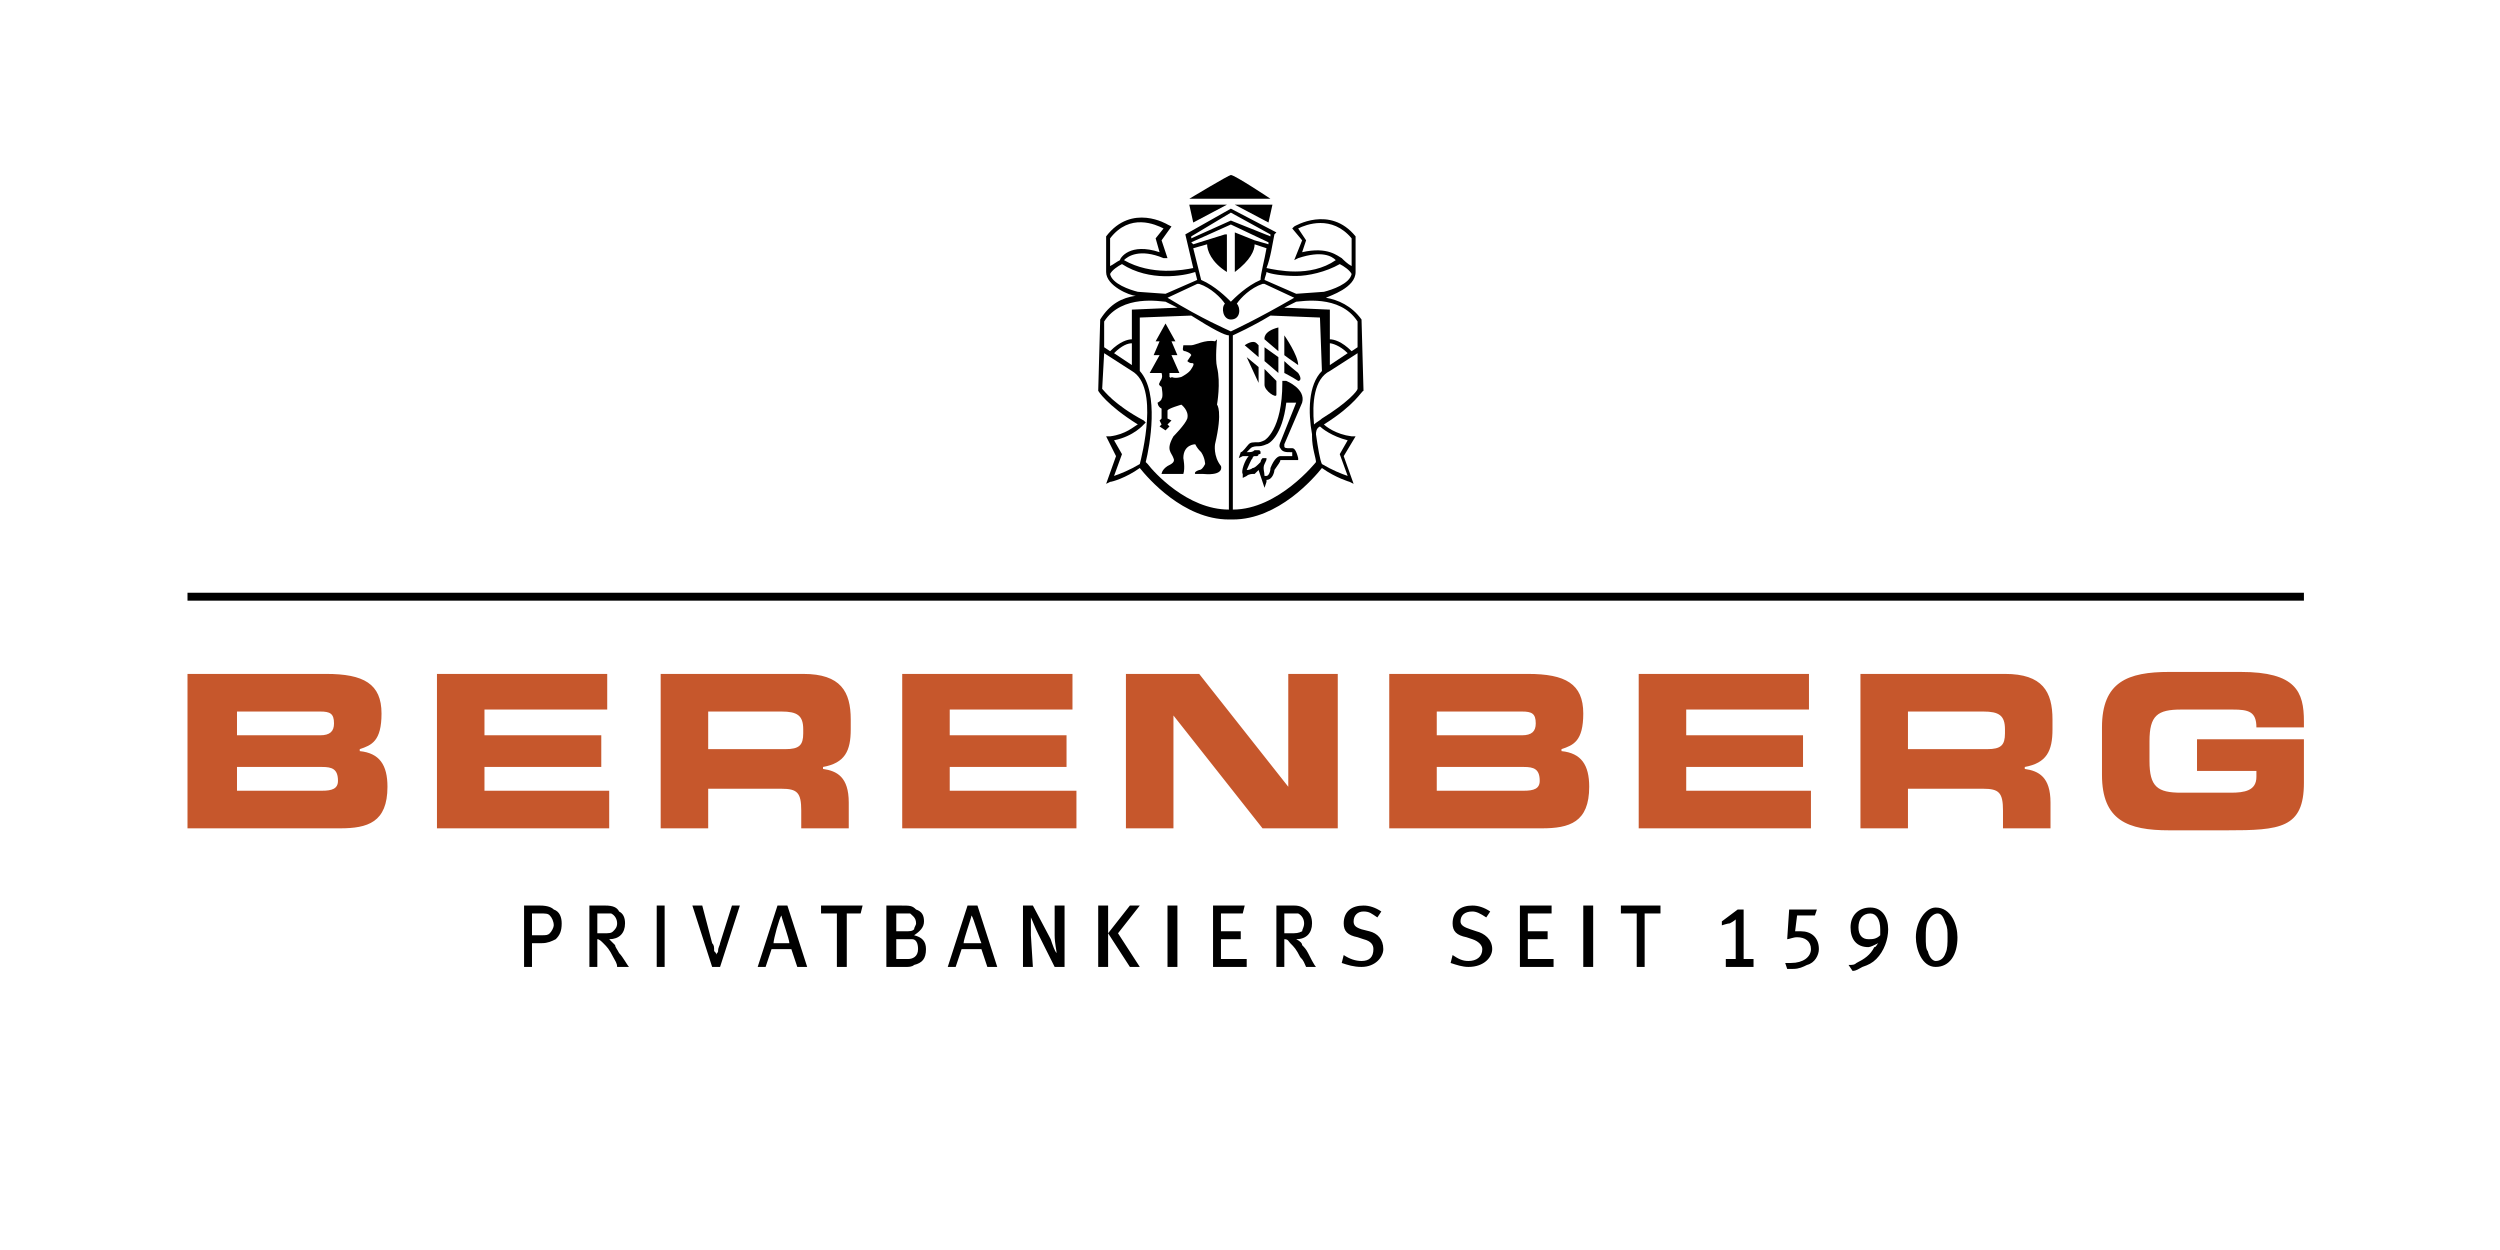 <?xml version="1.0" encoding="UTF-8"?> <svg xmlns="http://www.w3.org/2000/svg" width="400" height="200" viewBox="0 0 400 200"><g fill="none" fill-rule="evenodd" transform="translate(30 28)"><polygon fill="#000" points="0 68.106 338.627 68.106 338.627 66.839 0 66.839"></polygon><path fill="#C6572C" fill-rule="nonzero" d="M306.317,88.379 C306.317,81.093 310.435,79.509 317.087,79.509 C328.491,79.509 328.491,79.509 328.491,79.509 C337.36,79.509 338.627,82.677 338.627,87.429 C338.627,88.379 338.627,88.379 338.627,88.379 C331.025,88.379 331.025,88.379 331.025,88.379 C331.025,85.845 329.758,85.528 327.224,85.528 C318.988,85.528 318.988,85.528 318.988,85.528 C315.186,85.528 313.919,86.478 313.919,90.596 C313.919,93.764 313.919,93.764 313.919,93.764 C313.919,97.882 315.186,98.832 318.988,98.832 C326.907,98.832 326.907,98.832 326.907,98.832 C329.124,98.832 331.025,98.516 331.025,96.298 C331.025,95.348 331.025,95.348 331.025,95.348 C321.522,95.348 321.522,95.348 321.522,95.348 C321.522,90.28 321.522,90.28 321.522,90.28 C338.627,90.28 338.627,90.28 338.627,90.28 C338.627,97.248 338.627,97.248 338.627,97.248 C338.627,104.534 334.826,104.851 326.273,104.851 C317.087,104.851 317.087,104.851 317.087,104.851 C310.435,104.851 306.317,103.267 306.317,95.981 C306.317,88.379 306.317,88.379 306.317,88.379 L306.317,88.379 L306.317,88.379 Z M267.671,79.826 C290.795,79.826 290.795,79.826 290.795,79.826 C296.814,79.826 298.398,82.677 298.398,87.112 C298.398,88.696 298.398,88.696 298.398,88.696 C298.398,92.18 297.447,94.081 293.963,94.714 C293.963,95.031 293.963,95.031 293.963,95.031 C296.18,95.348 298.081,96.298 298.081,100.416 C298.081,104.534 298.081,104.534 298.081,104.534 C290.478,104.534 290.478,104.534 290.478,104.534 C290.478,101.683 290.478,101.683 290.478,101.683 C290.478,98.832 289.845,98.199 287.311,98.199 C275.273,98.199 275.273,98.199 275.273,98.199 C275.273,104.534 275.273,104.534 275.273,104.534 C267.671,104.534 267.671,104.534 267.671,104.534 C267.671,79.826 267.671,79.826 267.671,79.826 L267.671,79.826 L267.671,79.826 Z M275.273,91.863 C287.944,91.863 287.944,91.863 287.944,91.863 C290.161,91.863 290.795,91.23 290.795,89.329 C290.795,88.696 290.795,88.696 290.795,88.696 C290.795,86.478 289.845,85.845 287.311,85.845 C275.273,85.845 275.273,85.845 275.273,85.845 C275.273,91.863 275.273,91.863 275.273,91.863 L275.273,91.863 L275.273,91.863 Z M232.193,79.826 L259.435,79.826 L259.435,85.528 L239.795,85.528 L239.795,89.646 L258.484,89.646 L258.484,94.714 L239.795,94.714 L239.795,98.516 L259.752,98.516 L259.752,104.534 L232.193,104.534 L232.193,79.826 L232.193,79.826 Z M192.28,79.826 C214.453,79.826 214.453,79.826 214.453,79.826 C220.472,79.826 223.323,81.41 223.323,86.161 C223.323,90.596 221.739,91.23 219.839,91.863 C219.839,92.18 219.839,92.18 219.839,92.18 C223.006,92.497 224.273,94.398 224.273,97.882 C224.273,103.584 221.106,104.534 216.671,104.534 C192.28,104.534 192.28,104.534 192.28,104.534 C192.28,79.826 192.28,79.826 192.28,79.826 L192.28,79.826 Z M199.882,89.646 C213.503,89.646 213.503,89.646 213.503,89.646 C215.087,89.646 215.72,89.012 215.72,87.745 C215.72,86.161 215.087,85.845 213.503,85.845 C199.882,85.845 199.882,85.845 199.882,85.845 C199.882,89.646 199.882,89.646 199.882,89.646 L199.882,89.646 Z M199.882,98.516 C213.82,98.516 213.82,98.516 213.82,98.516 C215.404,98.516 216.354,98.199 216.354,96.932 C216.354,95.031 215.404,94.714 213.82,94.714 C199.882,94.714 199.882,94.714 199.882,94.714 C199.882,98.516 199.882,98.516 199.882,98.516 L199.882,98.516 L199.882,98.516 Z M150.149,79.826 L161.87,79.826 L176.124,97.882 L176.124,79.826 L184.043,79.826 L184.043,104.534 L172.006,104.534 L157.752,86.478 L157.752,104.534 L150.149,104.534 L150.149,79.826 L150.149,79.826 Z M114.354,79.826 L141.596,79.826 L141.596,85.528 L121.957,85.528 L121.957,89.646 L140.646,89.646 L140.646,94.714 L121.957,94.714 L121.957,98.516 L142.23,98.516 L142.23,104.534 L114.354,104.534 L114.354,79.826 L114.354,79.826 Z M75.708,79.826 C98.516,79.826 98.516,79.826 98.516,79.826 C104.534,79.826 106.118,82.677 106.118,87.112 C106.118,88.696 106.118,88.696 106.118,88.696 C106.118,92.18 105.168,94.081 101.683,94.714 C101.683,95.031 101.683,95.031 101.683,95.031 C103.901,95.348 105.801,96.298 105.801,100.416 C105.801,104.534 105.801,104.534 105.801,104.534 C98.199,104.534 98.199,104.534 98.199,104.534 C98.199,101.683 98.199,101.683 98.199,101.683 C98.199,98.832 97.565,98.199 95.031,98.199 C83.311,98.199 83.311,98.199 83.311,98.199 C83.311,104.534 83.311,104.534 83.311,104.534 C75.708,104.534 75.708,104.534 75.708,104.534 C75.708,79.826 75.708,79.826 75.708,79.826 L75.708,79.826 Z M83.311,91.863 C95.665,91.863 95.665,91.863 95.665,91.863 C97.882,91.863 98.516,91.23 98.516,89.329 C98.516,88.696 98.516,88.696 98.516,88.696 C98.516,86.478 97.565,85.845 95.031,85.845 C83.311,85.845 83.311,85.845 83.311,85.845 C83.311,91.863 83.311,91.863 83.311,91.863 L83.311,91.863 L83.311,91.863 Z M39.913,79.826 L67.155,79.826 L67.155,85.528 L47.516,85.528 L47.516,89.646 L66.205,89.646 L66.205,94.714 L47.516,94.714 L47.516,98.516 L67.472,98.516 L67.472,104.534 L39.913,104.534 L39.913,79.826 L39.913,79.826 Z M0,79.826 C22.174,79.826 22.174,79.826 22.174,79.826 C28.193,79.826 31.043,81.41 31.043,86.161 C31.043,90.596 29.46,91.23 27.559,91.863 C27.559,92.18 27.559,92.18 27.559,92.18 C30.727,92.497 31.994,94.398 31.994,97.882 C31.994,103.584 28.826,104.534 24.391,104.534 C0,104.534 0,104.534 0,104.534 C0,79.826 0,79.826 0,79.826 L0,79.826 Z M7.919,89.646 C21.224,89.646 21.224,89.646 21.224,89.646 C22.807,89.646 23.441,89.012 23.441,87.745 C23.441,86.161 22.807,85.845 21.224,85.845 C7.919,85.845 7.919,85.845 7.919,85.845 C7.919,89.646 7.919,89.646 7.919,89.646 L7.919,89.646 Z M7.919,98.516 C21.54,98.516 21.54,98.516 21.54,98.516 C23.124,98.516 24.075,98.199 24.075,96.932 C24.075,95.031 23.124,94.714 21.54,94.714 C7.919,94.714 7.919,94.714 7.919,94.714 C7.919,98.516 7.919,98.516 7.919,98.516 L7.919,98.516 L7.919,98.516 Z"></path><polyline fill="#000" fill-rule="nonzero" points="174.54 29.143 172.323 27.559 172.323 29.776 174.54 31.677 174.54 29.143"></polyline><path fill="#000" fill-rule="nonzero" d="M177.708 30.41C177.708 28.826 175.491 25.658 175.491 25.658 175.491 28.826 175.491 28.826 175.491 28.826 175.491 28.826 176.758 29.776 177.708 30.41L177.708 30.41M174.54 28.193C174.54 28.193 174.54 25.658 174.54 24.391 172.006 25.025 172.323 26.292 172.323 26.292 174.54 28.193 174.54 28.193 174.54 28.193L174.54 28.193M171.373 27.242L171.056 26.925C170.422 26.292 169.155 27.242 169.155 27.242 171.373 29.143 171.373 29.143 171.373 29.143 171.373 27.242 171.373 27.242 171.373 27.242L171.373 27.242M177.708 31.677C176.124 30.41 175.491 29.776 175.491 29.776 175.491 31.677 175.491 31.677 175.491 31.677 175.491 31.677 176.758 32.311 177.708 32.944 178.025 32.944 178.342 32.627 177.708 31.677L177.708 31.677M172.323 33.578C172.323 34.528 174.224 35.795 174.224 35.161 174.224 34.845 174.224 32.944 174.224 32.944 172.323 31.043 172.323 31.043 172.323 31.043 172.323 31.043 172.323 32.944 172.323 33.578L172.323 33.578"></path><polyline fill="#000" fill-rule="nonzero" points="171.373 30.727 169.472 29.143 171.373 33.261 171.373 30.727"></polyline><path fill="#000" fill-rule="nonzero" d="M175.807 32.944C175.174 32.944 175.174 32.944 175.174 32.944 175.174 33.261 175.174 33.261 175.174 33.261 175.174 40.863 172.323 42.447 172.323 42.447L172.323 42.447C172.323 42.447 171.689 42.764 171.373 42.764 170.422 42.764 170.106 42.764 169.789 43.081 169.472 43.398 168.839 44.348 168.522 44.348 168.205 45.298 168.205 45.298 168.205 45.298 168.839 44.981 168.839 44.981 168.839 44.981 169.155 44.981 169.472 44.981 169.789 44.981 169.155 45.615 168.522 47.516 168.839 47.832 168.839 48.466 168.839 48.466 168.839 48.466 169.472 48.149 169.472 48.149 169.472 48.149 169.789 47.832 170.422 47.832 170.422 47.832L170.422 47.832C170.739 47.832 170.739 47.832 170.739 47.832 170.739 47.832 171.056 47.516 171.373 47.199 171.689 48.149 172.006 49.099 172.006 49.099 172.323 50.05 172.323 50.05 172.323 50.05 172.64 49.099 172.64 49.099 172.64 49.099L172.64 48.783C173.59 48.783 173.907 47.516 173.907 47.199 174.54 46.248 174.857 45.932 174.857 45.615 177.708 45.615 177.708 45.615 177.708 45.615 177.708 45.298 177.708 45.298 177.708 45.298 177.391 44.031 177.075 43.714 176.758 43.714 176.758 43.714 176.758 43.714 176.441 43.714 175.807 43.714 175.491 43.714 175.491 43.398L175.491 43.081C178.342 36.429 178.342 36.429 178.342 36.429L178.342 36.429C178.975 34.211 175.807 32.944 175.807 32.944L175.807 32.944 175.807 32.944zM174.857 42.764L174.857 42.764C174.857 42.764 174.54 43.398 174.857 43.714 175.174 44.348 175.807 44.348 176.441 44.348 176.758 44.348 176.758 44.348 176.758 44.348 176.758 44.665 176.758 44.665 176.758 44.981 174.857 44.981 174.857 44.981 174.857 44.981L174.857 44.981C174.54 44.981 173.907 45.298 173.273 46.882L173.273 46.882C173.273 47.516 172.957 48.149 172.64 48.149L172.323 48.149C172.323 47.516 172.006 46.882 172.323 46.248 172.64 45.615 172.64 45.615 172.64 45.298 172.323 45.298 172.323 45.298 172.323 45.298L172.323 45.298C172.006 45.298 172.006 45.298 172.006 45.298 171.689 45.615 171.689 45.932 171.689 45.932 171.056 46.565 170.739 46.882 170.422 46.882 170.422 46.882 170.106 47.199 169.472 47.199 169.789 46.565 170.106 45.615 170.422 45.298 170.422 44.981 170.739 44.981 170.739 44.981 171.056 44.981 171.056 44.981 171.056 44.981 171.056 44.981 171.373 44.981 171.373 44.665L171.373 44.665C171.689 44.665 171.689 44.665 171.689 44.348 171.689 44.348 171.689 44.031 171.373 44.031L171.373 44.031C171.056 44.031 170.739 44.031 170.739 44.031L170.739 44.031C170.422 44.348 170.106 44.348 169.472 44.348 169.789 44.031 170.106 43.714 170.106 43.714 170.422 43.398 171.056 43.398 171.373 43.398 172.006 43.398 172.64 43.081 172.64 43.081 172.957 43.081 175.174 41.814 175.807 36.429 176.124 36.429 176.758 36.429 177.391 36.429 174.857 42.764 174.857 42.764 174.857 42.764L174.857 42.764 174.857 42.764zM164.404 43.081C165.671 37.696 164.72 36.745 164.72 36.745 164.72 36.745 165.354 33.261 164.72 30.727 164.404 29.46 164.72 26.292 164.72 26.292 164.72 26.292 164.72 26.292 164.404 26.609 162.82 26.292 161.236 27.242 160.602 27.242 159.969 27.242 159.652 27.242 159.335 27.242 159.335 27.559 159.019 28.193 159.652 28.193 160.602 28.509 160.602 28.826 160.602 28.826 159.969 29.776 159.969 29.776 159.969 29.776 159.969 29.776 160.286 30.093 160.602 30.093 160.919 30.093 161.236 30.093 160.602 31.043 160.286 31.677 159.019 32.311 159.019 32.311 159.019 32.311 158.068 32.627 157.435 32.311 157.435 32.627 157.118 32.311 157.118 32.311 157.118 31.677 157.118 31.677 157.118 31.677 158.702 31.677 158.702 31.677 158.702 31.677 157.435 28.826 157.435 28.826 157.435 28.826 158.385 28.826 158.385 28.826 158.385 28.826 157.435 26.609 157.435 26.609 157.435 26.609 158.068 26.609 158.068 26.609 158.068 26.609 156.484 23.758 156.484 23.758 156.484 23.758 154.901 26.609 154.901 26.609 154.901 26.609 155.534 26.609 155.534 26.609 155.534 26.609 154.584 28.826 154.584 28.826 154.584 28.826 155.534 28.826 155.534 28.826 155.534 28.826 153.95 31.677 153.95 31.677 153.95 31.677 155.851 31.677 155.851 31.677 155.851 31.677 156.168 32.627 155.534 32.944 155.534 33.261 155.217 33.578 155.851 33.894 155.851 33.894 155.851 33.894 156.168 35.478 155.851 35.795 155.851 36.112 155.217 36.429 155.217 36.429 155.217 36.429 155.217 37.062 155.851 37.379 155.851 37.696 155.851 38.963 155.851 38.963 155.534 39.28 155.534 39.28 155.534 39.28 155.851 39.913 155.851 39.913 155.851 39.913 155.534 40.23 155.534 40.23 155.534 40.23 156.484 40.863 156.484 40.863 156.484 40.863 157.118 40.23 157.118 40.23 157.118 40.23 156.801 39.913 156.801 39.913 156.801 39.913 157.435 39.28 157.435 39.28 157.435 39.28 156.801 38.963 156.801 38.963 156.801 38.963L156.801 37.696C156.801 37.379 159.019 36.745 159.019 36.745 159.019 36.745 160.286 37.696 159.969 38.963 159.652 39.913 157.752 41.814 157.752 41.814 156.484 44.031 157.435 44.348 157.752 45.298 158.068 45.932 157.435 46.248 156.801 46.565 155.851 47.199 155.851 47.832 155.851 47.832 157.435 47.832 157.435 47.832 157.435 47.832 159.335 47.832 159.335 47.832 159.335 47.832 159.652 46.882 159.335 45.298 159.335 45.298 159.335 43.081 161.236 43.081 161.236 43.081 161.553 43.714 161.87 44.031 162.186 44.348 162.82 45.298 162.82 46.248 162.82 46.248 162.503 46.882 162.186 47.199 161.87 47.199 160.919 47.516 161.236 47.832 161.236 47.832L162.503 47.832C165.988 48.149 165.354 46.565 165.354 46.565 164.087 44.981 164.404 43.081 164.404 43.081L164.404 43.081"></path><polyline fill="#000" fill-rule="nonzero" points="166.304 4.752 160.286 4.752 160.919 7.602 166.304 4.752 166.304 4.752"></polyline><path fill="#000" fill-rule="nonzero" d="M166.938 0C166.621 0 160.286 3.801 160.286 3.801 173.273 3.801 173.273 3.801 173.273 3.801 173.273 3.801 167.571 0 166.938 0L166.938 0M187.845 23.124L187.845 23.124 187.845 23.124C186.261 20.907 184.043 19.957 182.143 19.64 182.776 19.323 186.894 18.056 186.894 15.522 186.894 9.82 186.894 9.82 186.894 9.82L186.894 9.82 186.894 9.82C182.776 4.752 177.075 8.236 177.075 8.236 176.758 8.553 176.758 8.553 176.758 8.553 178.342 10.453 178.342 10.453 178.342 10.453 177.075 13.621 177.075 13.621 177.075 13.621 177.708 13.304 177.708 13.304 177.708 13.304 181.509 12.037 183.093 12.988 183.727 13.621 179.609 16.472 174.224 15.205 172.64 14.888 173.273 13.304 173.59 11.087 173.907 9.503 174.224 9.186 174.224 9.186 174.224 9.186 166.938 5.385 166.938 5.385 166.938 5.385 159.652 9.503 159.652 9.503 159.652 9.503 160.919 14.888 160.919 14.888 160.919 14.888 159.335 15.205 154.267 16.155 149.832 13.621 150.466 12.988 152.366 11.72 156.168 13.304 156.801 13.304 156.801 13.304 156.801 13.304 155.851 10.453 155.851 10.453 155.851 10.453 157.435 8.236 157.435 8.236 157.435 8.236 156.801 7.919 156.801 7.919 156.801 7.919 156.801 7.919 151.099 4.435 146.981 9.82L146.981 9.82C146.981 15.522 146.981 15.522 146.981 15.522 146.981 17.739 150.783 19.323 151.733 19.323 149.516 19.64 147.615 20.59 146.031 23.124L146.031 23.124C145.714 34.528 145.714 34.528 145.714 34.528L145.714 34.528C145.714 34.528 146.981 36.745 152.05 39.913 151.416 40.23 150.149 41.497 147.615 41.814 146.981 41.814 146.981 41.814 146.981 41.814 148.565 44.981 148.565 44.981 148.565 44.981 146.981 49.416 146.981 49.416 146.981 49.416 147.615 49.099 147.615 49.099 147.615 49.099 147.932 49.099 150.149 48.466 152.366 46.882 153.634 48.466 159.335 55.118 166.621 55.118 166.621 55.118 166.621 55.118 166.938 55.118L167.255 55.118C174.54 55.118 180.242 48.466 181.509 46.882 183.727 48.466 185.944 49.099 185.944 49.099 186.578 49.416 186.578 49.416 186.578 49.416 184.994 44.981 184.994 44.981 184.994 44.981 186.894 41.814 186.894 41.814 186.894 41.814 186.261 41.814 186.261 41.814 186.261 41.814 183.727 41.497 182.143 40.23 181.826 39.913 186.894 36.745 187.845 34.528 188.161 34.528L188.161 34.528C187.845 23.124 187.845 23.124 187.845 23.124L187.845 23.124 187.845 23.124zM187.211 23.441C187.211 27.559 187.211 27.559 187.211 27.559 186.261 28.193 186.261 28.193 186.261 28.193 184.677 26.609 183.41 26.292 182.776 26.292 182.776 21.54 182.776 21.54 182.776 21.54 175.491 21.224 175.491 21.224 175.491 21.224 176.124 20.907 176.758 20.59 177.391 20.273 178.025 20.273 184.36 19.006 187.211 23.441L187.211 23.441zM182.776 30.41C182.776 26.925 182.776 26.925 182.776 26.925 183.093 26.925 184.36 27.242 185.627 28.509 182.776 30.41 182.776 30.41 182.776 30.41L182.776 30.41zM166.938 25.025C166.304 24.708 162.503 23.124 156.801 19.64L156.801 19.64C161.553 17.422 161.553 17.422 161.553 17.422 161.87 17.422 161.87 17.422 161.87 17.422 163.77 18.056 165.354 19.64 165.988 20.59 165.354 21.224 165.671 23.124 166.938 23.124 168.522 23.124 168.522 21.224 167.888 20.59 168.522 19.64 170.106 18.056 172.006 17.422 172.323 17.422 172.323 17.422 172.323 17.422 177.075 19.64 177.075 19.64 177.075 19.64L177.075 19.64 177.075 19.64C171.056 23.124 167.571 24.708 166.938 25.025L166.938 25.025 166.938 25.025zM163.137 11.087C163.137 12.037 163.77 13.938 166.304 15.522 166.304 9.503 166.304 9.503 166.304 9.503 165.988 9.503 165.988 9.503 165.988 9.503L165.988 9.503C160.919 11.087 160.919 11.087 160.919 11.087 160.602 10.77 160.602 10.77 160.602 10.77 166.938 7.919 166.938 7.919 166.938 7.919 172.957 10.77 172.957 10.77 172.957 10.77 172.957 10.77 172.957 10.77 172.957 11.087 170.739 10.453 170.739 10.453 170.739 10.453L170.739 10.453C167.571 9.186 167.571 9.186 167.571 9.186 167.571 15.522 167.571 15.522 167.571 15.522 170.106 13.621 170.739 12.037 170.739 11.087 172.64 11.72 172.64 11.72 172.64 11.72 172.323 13.621 171.689 15.839 171.689 16.789 169.472 17.739 167.571 19.64 166.938 20.273 166.304 19.64 164.404 17.739 162.186 16.789 160.919 11.72 160.919 11.72 160.919 11.72 163.137 11.087 163.137 11.087 163.137 11.087L163.137 11.087 163.137 11.087zM178.342 12.354C178.975 10.453 178.975 10.453 178.975 10.453 177.708 8.553 177.708 8.553 177.708 8.553 178.975 7.919 183.093 6.335 186.261 10.137 186.261 14.571 186.261 14.571 186.261 14.571 185.627 14.255 184.994 13.621 184.677 13.304 184.043 12.988 182.46 11.404 178.342 12.354L178.342 12.354 178.342 12.354zM177.391 16.155C179.292 16.155 182.143 15.522 184.36 14.255 184.994 14.571 185.944 15.205 186.261 15.839 185.944 17.422 183.093 18.373 181.826 18.689 177.391 19.006 177.391 19.006 177.391 19.006 172.323 16.789 172.323 16.789 172.323 16.789 172.323 16.472 172.64 15.839 172.64 15.522 173.273 15.839 175.174 16.155 177.391 16.155L177.391 16.155zM166.938 6.019C173.273 9.503 173.273 9.503 173.273 9.503L173.273 9.82C166.938 7.286 166.938 7.286 166.938 7.286 160.602 10.137 160.602 10.137 160.602 10.137 160.602 9.82 160.602 9.82 160.602 9.82 166.938 6.019 166.938 6.019 166.938 6.019L166.938 6.019zM156.168 8.553C154.901 10.137 154.901 10.137 154.901 10.137 155.534 12.354 155.534 12.354 155.534 12.354 150.783 10.77 149.199 13.304 149.199 13.621L149.199 13.621C148.565 13.938 148.248 14.255 147.615 14.571 147.615 10.137 147.615 10.137 147.615 10.137 150.783 6.019 154.901 7.919 156.168 8.553L156.168 8.553zM147.615 15.839C147.932 15.205 148.882 14.571 149.516 14.255 153.95 17.106 159.335 16.155 161.236 15.522 161.553 16.789 161.553 16.789 161.553 16.789 156.484 19.006 156.484 19.006 156.484 19.006 152.05 18.689 152.05 18.689 152.05 18.689 150.783 18.373 147.932 17.422 147.615 15.839L147.615 15.839zM156.484 20.273C157.118 20.59 157.752 20.907 158.385 21.224 151.099 21.54 151.099 21.54 151.099 21.54 151.099 26.292 151.099 26.292 151.099 26.292 150.466 26.292 149.199 26.609 147.615 28.193 146.665 27.559 146.665 27.559 146.665 27.559 146.665 23.441 146.665 23.441 146.665 23.441 149.516 19.006 155.851 20.273 156.484 20.273L156.484 20.273 156.484 20.273zM151.099 30.41C148.248 28.509 148.248 28.509 148.248 28.509 149.516 27.242 150.466 26.925 151.099 26.925 151.099 30.41 151.099 30.41 151.099 30.41L151.099 30.41 151.099 30.41zM149.516 44.665C148.248 42.447 148.248 42.447 148.248 42.447 151.416 41.814 153 39.913 153 39.913 153.317 39.596 153.317 39.596 153.317 39.596 153 39.28 153 39.28 153 39.28 148.248 36.745 146.665 34.528 146.348 34.211 146.665 28.509 146.665 28.509 146.665 28.509 151.099 31.36 151.099 31.36 151.099 31.36L151.099 31.36C155.534 33.894 152.683 44.981 152.366 46.248 150.783 47.199 149.199 47.832 148.248 48.149 149.516 44.665 149.516 44.665 149.516 44.665L149.516 44.665 149.516 44.665zM153.634 46.248C153.317 45.932 153.317 45.932 153.317 45.932 153.95 43.398 155.534 34.845 152.366 31.36 152.366 22.807 152.366 22.807 152.366 22.807 160.602 22.491 160.602 22.491 160.602 22.491 164.087 24.708 165.988 25.658 166.621 25.658 166.621 53.534 166.621 53.534 166.621 53.534L166.621 53.534C159.969 53.534 154.584 47.516 153.634 46.248L153.634 46.248 153.634 46.248zM167.255 53.534C167.255 25.658 167.255 25.658 167.255 25.658L167.255 25.658C167.888 25.342 170.106 24.391 173.273 22.491 181.193 22.807 181.193 22.807 181.193 22.807 181.509 31.36 181.509 31.36 181.509 31.36 179.292 33.578 179.292 38.012 179.925 41.497 179.925 41.814 179.925 41.814 179.925 41.814 179.925 43.714 180.559 45.298 180.559 45.932L180.559 45.932 180.559 45.932C180.559 45.932 174.54 53.534 167.255 53.534L167.255 53.534zM185.627 42.447C184.36 44.665 184.36 44.665 184.36 44.665 185.627 48.149 185.627 48.149 185.627 48.149 184.677 47.832 183.093 47.199 181.509 46.248 181.193 45.615 180.876 43.714 180.559 41.497 180.559 41.18 180.559 40.547 181.193 40.23 181.509 40.547 183.093 41.814 185.627 42.447L185.627 42.447 185.627 42.447zM181.509 38.963C181.193 39.28 180.559 39.596 180.242 39.913 179.925 36.429 180.242 32.627 182.776 31.36 187.211 28.509 187.211 28.509 187.211 28.509 187.211 34.211 187.211 34.211 187.211 34.211 187.211 34.528 185.627 36.429 181.509 38.963L181.509 38.963 181.509 38.963z"></path><polyline fill="#000" fill-rule="nonzero" points="172.957 7.602 173.59 4.752 167.571 4.752 172.957 7.602 172.957 7.602"></polyline><path fill="#000" fill-rule="nonzero" d="M281.292,119.739 C280.975,118.789 280.658,118.155 280.025,118.155 C279.391,118.155 278.758,118.789 278.441,119.422 C278.124,120.056 278.124,121.006 278.124,121.957 C278.124,122.907 278.124,123.857 278.441,124.174 C278.758,125.441 279.391,125.758 279.708,125.758 C280.342,125.758 280.975,125.441 281.292,124.491 C281.609,123.857 281.609,122.907 281.609,121.957 C281.609,121.006 281.609,120.373 281.292,119.739 Z M279.708,126.708 C277.491,126.708 276.54,123.857 276.54,121.957 C276.54,119.422 278.124,117.205 279.708,117.205 C282.242,117.205 283.193,120.056 283.193,121.957 C283.193,124.807 281.925,126.708 279.708,126.708 L279.708,126.708 Z M269.255,118.155 C267.988,118.155 267.354,119.106 267.354,120.373 C267.354,121.64 267.988,122.273 268.938,122.273 C269.571,122.273 270.205,122.273 270.839,121.64 C270.839,121.323 270.839,121.006 270.839,120.689 C270.839,119.106 270.205,118.155 269.255,118.155 L269.255,118.155 Z M270.205,125.441 C269.571,126.075 268.938,126.391 267.988,126.708 C267.354,127.025 267.037,127.342 266.404,127.342 C265.77,126.391 265.77,126.391 265.77,126.391 C266.404,126.391 266.72,126.391 267.037,126.075 C268.304,125.441 269.255,124.807 269.888,123.54 C270.205,123.54 270.205,123.224 270.522,122.907 C269.888,123.224 269.255,123.54 268.938,123.54 C267.037,123.54 266.087,122.273 266.087,120.373 C266.087,118.472 267.354,117.205 269.255,117.205 C271.155,117.205 272.106,118.789 272.106,120.689 C272.106,122.273 271.472,124.174 270.205,125.441 L270.205,125.441 Z M259.118,126.391 C258.484,126.708 257.851,127.025 256.901,127.025 C256.584,127.025 256.267,127.025 255.95,127.025 C255.634,126.075 255.634,126.075 255.634,126.075 C255.95,126.075 256.267,126.075 256.584,126.075 C258.484,126.075 259.752,125.124 259.752,123.857 C259.752,122.59 258.801,121.957 257.534,121.957 C256.901,121.957 256.267,122.273 255.95,122.273 C256.267,117.522 256.267,117.522 256.267,117.522 C260.702,117.522 260.702,117.522 260.702,117.522 C260.385,118.472 260.385,118.472 260.385,118.472 C257.534,118.472 257.534,118.472 257.534,118.472 C257.217,121.006 257.217,121.006 257.217,121.006 C257.534,121.006 257.851,121.006 258.168,121.006 C259.752,121.006 261.019,121.957 261.019,123.857 C261.019,124.807 260.385,126.075 259.118,126.391 L259.118,126.391 Z M246.13,126.708 C246.13,125.441 246.13,125.441 246.13,125.441 C247.714,125.441 247.714,125.441 247.714,125.441 C247.714,119.106 247.714,119.106 247.714,119.106 C247.714,119.106 247.398,119.422 246.764,119.739 C246.447,119.739 245.497,120.056 245.497,120.056 C245.497,119.422 245.497,119.422 245.497,119.422 C248.031,117.522 248.031,117.522 248.031,117.522 C248.981,117.522 248.981,117.522 248.981,117.522 C248.981,125.441 248.981,125.441 248.981,125.441 C250.565,125.441 250.565,125.441 250.565,125.441 C250.565,126.708 250.565,126.708 250.565,126.708 C246.13,126.708 246.13,126.708 246.13,126.708 L246.13,126.708 Z M235.677,118.155 L233.143,118.155 L233.143,126.708 L231.876,126.708 L231.876,118.155 L229.342,118.155 L229.342,116.888 L235.677,116.888 L235.677,118.155 L235.677,118.155 Z M223.323,126.708 L224.907,126.708 L224.907,116.888 L223.323,116.888 L223.323,126.708 Z M213.186,126.708 L213.186,116.888 L218.255,116.888 L218.255,118.155 L214.453,118.155 L214.453,121.006 L217.621,121.006 L217.621,122.273 L214.453,122.273 L214.453,125.441 L218.571,125.441 L218.571,126.708 L213.186,126.708 L213.186,126.708 Z M204.95,126.708 C204,126.708 203.05,126.391 202.099,126.075 C202.416,124.807 202.416,124.807 202.416,124.807 C203.366,125.441 204,125.758 204.95,125.758 C206.217,125.758 207.168,125.124 207.168,123.857 C207.168,123.224 206.534,122.59 205.584,122.273 C204.634,121.957 204.634,121.957 204.634,121.957 C203.05,121.64 202.416,121.006 202.416,119.739 C202.416,117.839 203.683,116.888 205.584,116.888 C206.534,116.888 207.484,117.205 208.435,117.839 C207.801,118.789 207.801,118.789 207.801,118.789 C206.851,118.155 206.217,117.839 205.584,117.839 C204.317,117.839 203.683,118.472 203.683,119.422 C203.683,120.056 204.317,120.373 205.267,120.689 C206.217,121.006 206.217,121.006 206.217,121.006 C207.484,121.323 208.752,122.273 208.752,123.857 C208.752,125.124 207.484,126.708 204.95,126.708 L204.95,126.708 Z M187.845,126.708 C186.578,126.708 185.627,126.391 184.677,126.075 C184.994,124.807 184.994,124.807 184.994,124.807 C185.944,125.441 186.894,125.758 187.845,125.758 C189.112,125.758 189.745,125.124 189.745,123.857 C189.745,123.224 189.429,122.59 188.161,122.273 C187.211,121.957 187.211,121.957 187.211,121.957 C185.627,121.64 184.994,121.006 184.994,119.739 C184.994,117.839 186.261,116.888 188.161,116.888 C189.112,116.888 190.062,117.205 191.012,117.839 C190.379,118.789 190.379,118.789 190.379,118.789 C189.429,118.155 189.112,117.839 188.161,117.839 C187.211,117.839 186.578,118.472 186.578,119.422 C186.578,120.056 186.894,120.373 187.845,120.689 C189.112,121.006 189.112,121.006 189.112,121.006 C190.379,121.323 191.329,122.273 191.329,123.857 C191.329,125.124 190.062,126.708 187.845,126.708 L187.845,126.708 Z M177.708,118.155 C177.391,118.155 177.075,118.155 176.758,118.155 C175.491,118.155 175.491,118.155 175.491,118.155 C175.491,121.323 175.491,121.323 175.491,121.323 C176.441,121.323 176.441,121.323 176.441,121.323 C177.391,121.323 177.708,121.323 178.342,121.006 C178.342,120.689 178.658,120.373 178.658,119.739 C178.658,119.106 178.342,118.472 177.708,118.155 L177.708,118.155 Z M178.975,126.708 C178.658,126.075 178.658,125.758 178.025,125.124 C177.391,123.857 177.075,123.54 176.441,122.907 C176.124,122.59 176.124,122.273 175.491,122.273 C175.491,126.708 175.491,126.708 175.491,126.708 C174.224,126.708 174.224,126.708 174.224,126.708 C174.224,116.888 174.224,116.888 174.224,116.888 C177.075,116.888 177.075,116.888 177.075,116.888 C178.025,116.888 178.658,117.205 179.292,117.839 C179.609,118.155 179.925,118.789 179.925,119.739 C179.925,121.323 178.975,122.273 177.391,122.273 C178.025,122.59 178.342,122.907 178.342,123.224 C178.658,123.54 178.975,123.857 179.292,124.491 C179.609,125.124 180.242,126.391 180.559,126.708 C178.975,126.708 178.975,126.708 178.975,126.708 L178.975,126.708 Z M164.087,126.708 L164.087,116.888 L169.155,116.888 L168.839,118.155 L165.354,118.155 L165.354,121.006 L168.522,121.006 L168.522,122.273 L165.354,122.273 L165.354,125.441 L169.472,125.441 L169.472,126.708 L164.087,126.708 L164.087,126.708 Z M156.801,126.708 L158.385,126.708 L158.385,116.888 L156.801,116.888 L156.801,126.708 Z M150.783,126.708 L147.298,121.323 L150.783,116.888 L152.366,116.888 L148.882,121.323 L152.366,126.708 L150.783,126.708 Z M145.714,126.708 L145.714,116.888 L147.298,116.888 L147.298,126.708 L145.714,126.708 L145.714,126.708 Z M138.745,126.708 C136.211,121.64 136.211,121.64 136.211,121.64 C135.578,120.373 135.261,119.422 134.944,118.789 L134.944,118.789 C134.944,119.739 134.944,120.689 134.944,121.64 C135.261,126.708 135.261,126.708 135.261,126.708 C133.677,126.708 133.677,126.708 133.677,126.708 C133.677,116.888 133.677,116.888 133.677,116.888 C135.261,116.888 135.261,116.888 135.261,116.888 C138.112,122.273 138.112,122.273 138.112,122.273 C138.429,123.224 138.745,124.174 139.062,124.491 L139.062,124.491 C139.062,124.174 138.745,122.907 138.745,121.64 C138.745,116.888 138.745,116.888 138.745,116.888 C140.329,116.888 140.329,116.888 140.329,116.888 C140.329,126.708 140.329,126.708 140.329,126.708 C138.745,126.708 138.745,126.708 138.745,126.708 L138.745,126.708 Z M125.441,118.472 L125.441,118.472 C125.441,118.789 124.174,122.273 124.174,122.907 C127.025,122.907 127.025,122.907 127.025,122.907 C126.708,122.273 125.758,118.789 125.441,118.472 L125.441,118.472 Z M127.975,126.708 C127.025,123.857 127.025,123.857 127.025,123.857 C123.857,123.857 123.857,123.857 123.857,123.857 C122.907,126.708 122.907,126.708 122.907,126.708 C121.64,126.708 121.64,126.708 121.64,126.708 C124.807,116.888 124.807,116.888 124.807,116.888 C126.391,116.888 126.391,116.888 126.391,116.888 C129.559,126.708 129.559,126.708 129.559,126.708 C127.975,126.708 127.975,126.708 127.975,126.708 L127.975,126.708 Z M115.938,122.273 C115.621,122.273 115.304,122.273 114.671,122.273 C113.404,122.273 113.404,122.273 113.404,122.273 C113.404,125.441 113.404,125.441 113.404,125.441 C115.304,125.441 115.304,125.441 115.304,125.441 C115.938,125.441 116.888,125.124 116.888,123.857 C116.888,122.907 116.571,122.273 115.938,122.273 L115.938,122.273 Z M115.621,118.155 C115.304,118.155 114.988,118.155 114.671,118.155 C113.404,118.155 113.404,118.155 113.404,118.155 C113.404,121.006 113.404,121.006 113.404,121.006 C114.671,121.006 114.671,121.006 114.671,121.006 C115.621,121.006 115.938,121.006 116.255,120.689 C116.255,120.373 116.571,120.056 116.571,119.739 C116.571,118.789 115.938,118.472 115.621,118.155 L115.621,118.155 Z M116.255,126.391 C115.938,126.708 115.304,126.708 114.988,126.708 C111.82,126.708 111.82,126.708 111.82,126.708 C111.82,116.888 111.82,116.888 111.82,116.888 C114.037,116.888 114.037,116.888 114.037,116.888 C115.621,116.888 115.938,116.888 116.571,117.522 C117.522,117.839 117.839,118.472 117.839,119.422 C117.839,120.373 117.205,121.006 116.255,121.64 C117.522,121.957 118.155,122.59 118.155,123.857 C118.155,125.441 117.522,126.075 116.255,126.391 L116.255,126.391 Z M107.702,118.155 L105.484,118.155 L105.484,126.708 L103.901,126.708 L103.901,118.155 L101.366,118.155 L101.366,116.888 L108.019,116.888 L107.702,118.155 L107.702,118.155 Z M95.031,118.472 L95.031,118.472 C94.714,118.789 93.764,122.273 93.764,122.907 C96.298,122.907 96.298,122.907 96.298,122.907 C96.298,122.273 95.031,118.789 95.031,118.472 Z M97.565,126.708 C96.615,123.857 96.615,123.857 96.615,123.857 C93.447,123.857 93.447,123.857 93.447,123.857 C92.497,126.708 92.497,126.708 92.497,126.708 C91.23,126.708 91.23,126.708 91.23,126.708 C94.398,116.888 94.398,116.888 94.398,116.888 C95.981,116.888 95.981,116.888 95.981,116.888 C99.149,126.708 99.149,126.708 99.149,126.708 C97.565,126.708 97.565,126.708 97.565,126.708 L97.565,126.708 Z M85.211,126.708 C83.944,126.708 83.944,126.708 83.944,126.708 C80.776,116.888 80.776,116.888 80.776,116.888 C82.36,116.888 82.36,116.888 82.36,116.888 C83.944,122.907 83.944,122.907 83.944,122.907 C84.261,123.224 84.261,123.54 84.261,124.174 C84.578,124.491 84.578,124.491 84.578,124.807 L84.578,124.807 C84.578,124.491 84.894,124.491 84.894,124.174 C84.894,123.54 85.211,123.224 85.211,122.907 C87.112,116.888 87.112,116.888 87.112,116.888 C88.379,116.888 88.379,116.888 88.379,116.888 C85.211,126.708 85.211,126.708 85.211,126.708 L85.211,126.708 Z M75.075,126.708 L76.342,126.708 L76.342,116.888 L75.075,116.888 L75.075,126.708 Z M67.789,118.155 C67.472,118.155 67.155,118.155 66.522,118.155 C65.571,118.155 65.571,118.155 65.571,118.155 C65.571,121.323 65.571,121.323 65.571,121.323 C66.522,121.323 66.522,121.323 66.522,121.323 C67.472,121.323 67.789,121.323 68.106,121.006 C68.422,120.689 68.739,120.373 68.739,119.739 C68.739,119.106 68.422,118.472 67.789,118.155 L67.789,118.155 Z M68.739,126.708 C68.739,126.075 68.422,125.758 68.106,125.124 C67.472,123.857 67.155,123.54 66.522,122.907 C66.205,122.59 65.888,122.273 65.571,122.273 C65.571,126.708 65.571,126.708 65.571,126.708 C64.304,126.708 64.304,126.708 64.304,126.708 C64.304,116.888 64.304,116.888 64.304,116.888 C66.839,116.888 66.839,116.888 66.839,116.888 C68.106,116.888 68.739,117.205 69.056,117.839 C69.689,118.155 70.006,118.789 70.006,119.739 C70.006,121.323 69.056,122.273 67.472,122.273 C67.789,122.59 68.106,122.907 68.422,123.224 C68.422,123.54 68.739,123.857 69.056,124.491 C69.689,125.124 70.323,126.391 70.64,126.708 C68.739,126.708 68.739,126.708 68.739,126.708 L68.739,126.708 Z M57.969,118.472 C57.652,118.155 57.335,118.155 56.385,118.155 C55.118,118.155 55.118,118.155 55.118,118.155 C55.118,121.64 55.118,121.64 55.118,121.64 C56.702,121.64 56.702,121.64 56.702,121.64 C57.335,121.64 57.652,121.64 57.969,121.323 C58.286,121.006 58.602,120.373 58.602,120.056 C58.602,119.422 58.286,118.789 57.969,118.472 Z M58.919,122.273 C58.286,122.59 57.652,122.907 56.702,122.907 C55.118,122.907 55.118,122.907 55.118,122.907 C55.118,126.708 55.118,126.708 55.118,126.708 C53.851,126.708 53.851,126.708 53.851,126.708 C53.851,116.888 53.851,116.888 53.851,116.888 C56.385,116.888 56.385,116.888 56.385,116.888 C57.652,116.888 58.286,117.205 58.602,117.522 C59.553,117.839 59.87,118.789 59.87,119.739 C59.87,121.006 59.553,121.64 58.919,122.273 L58.919,122.273 Z"></path></g></svg> 